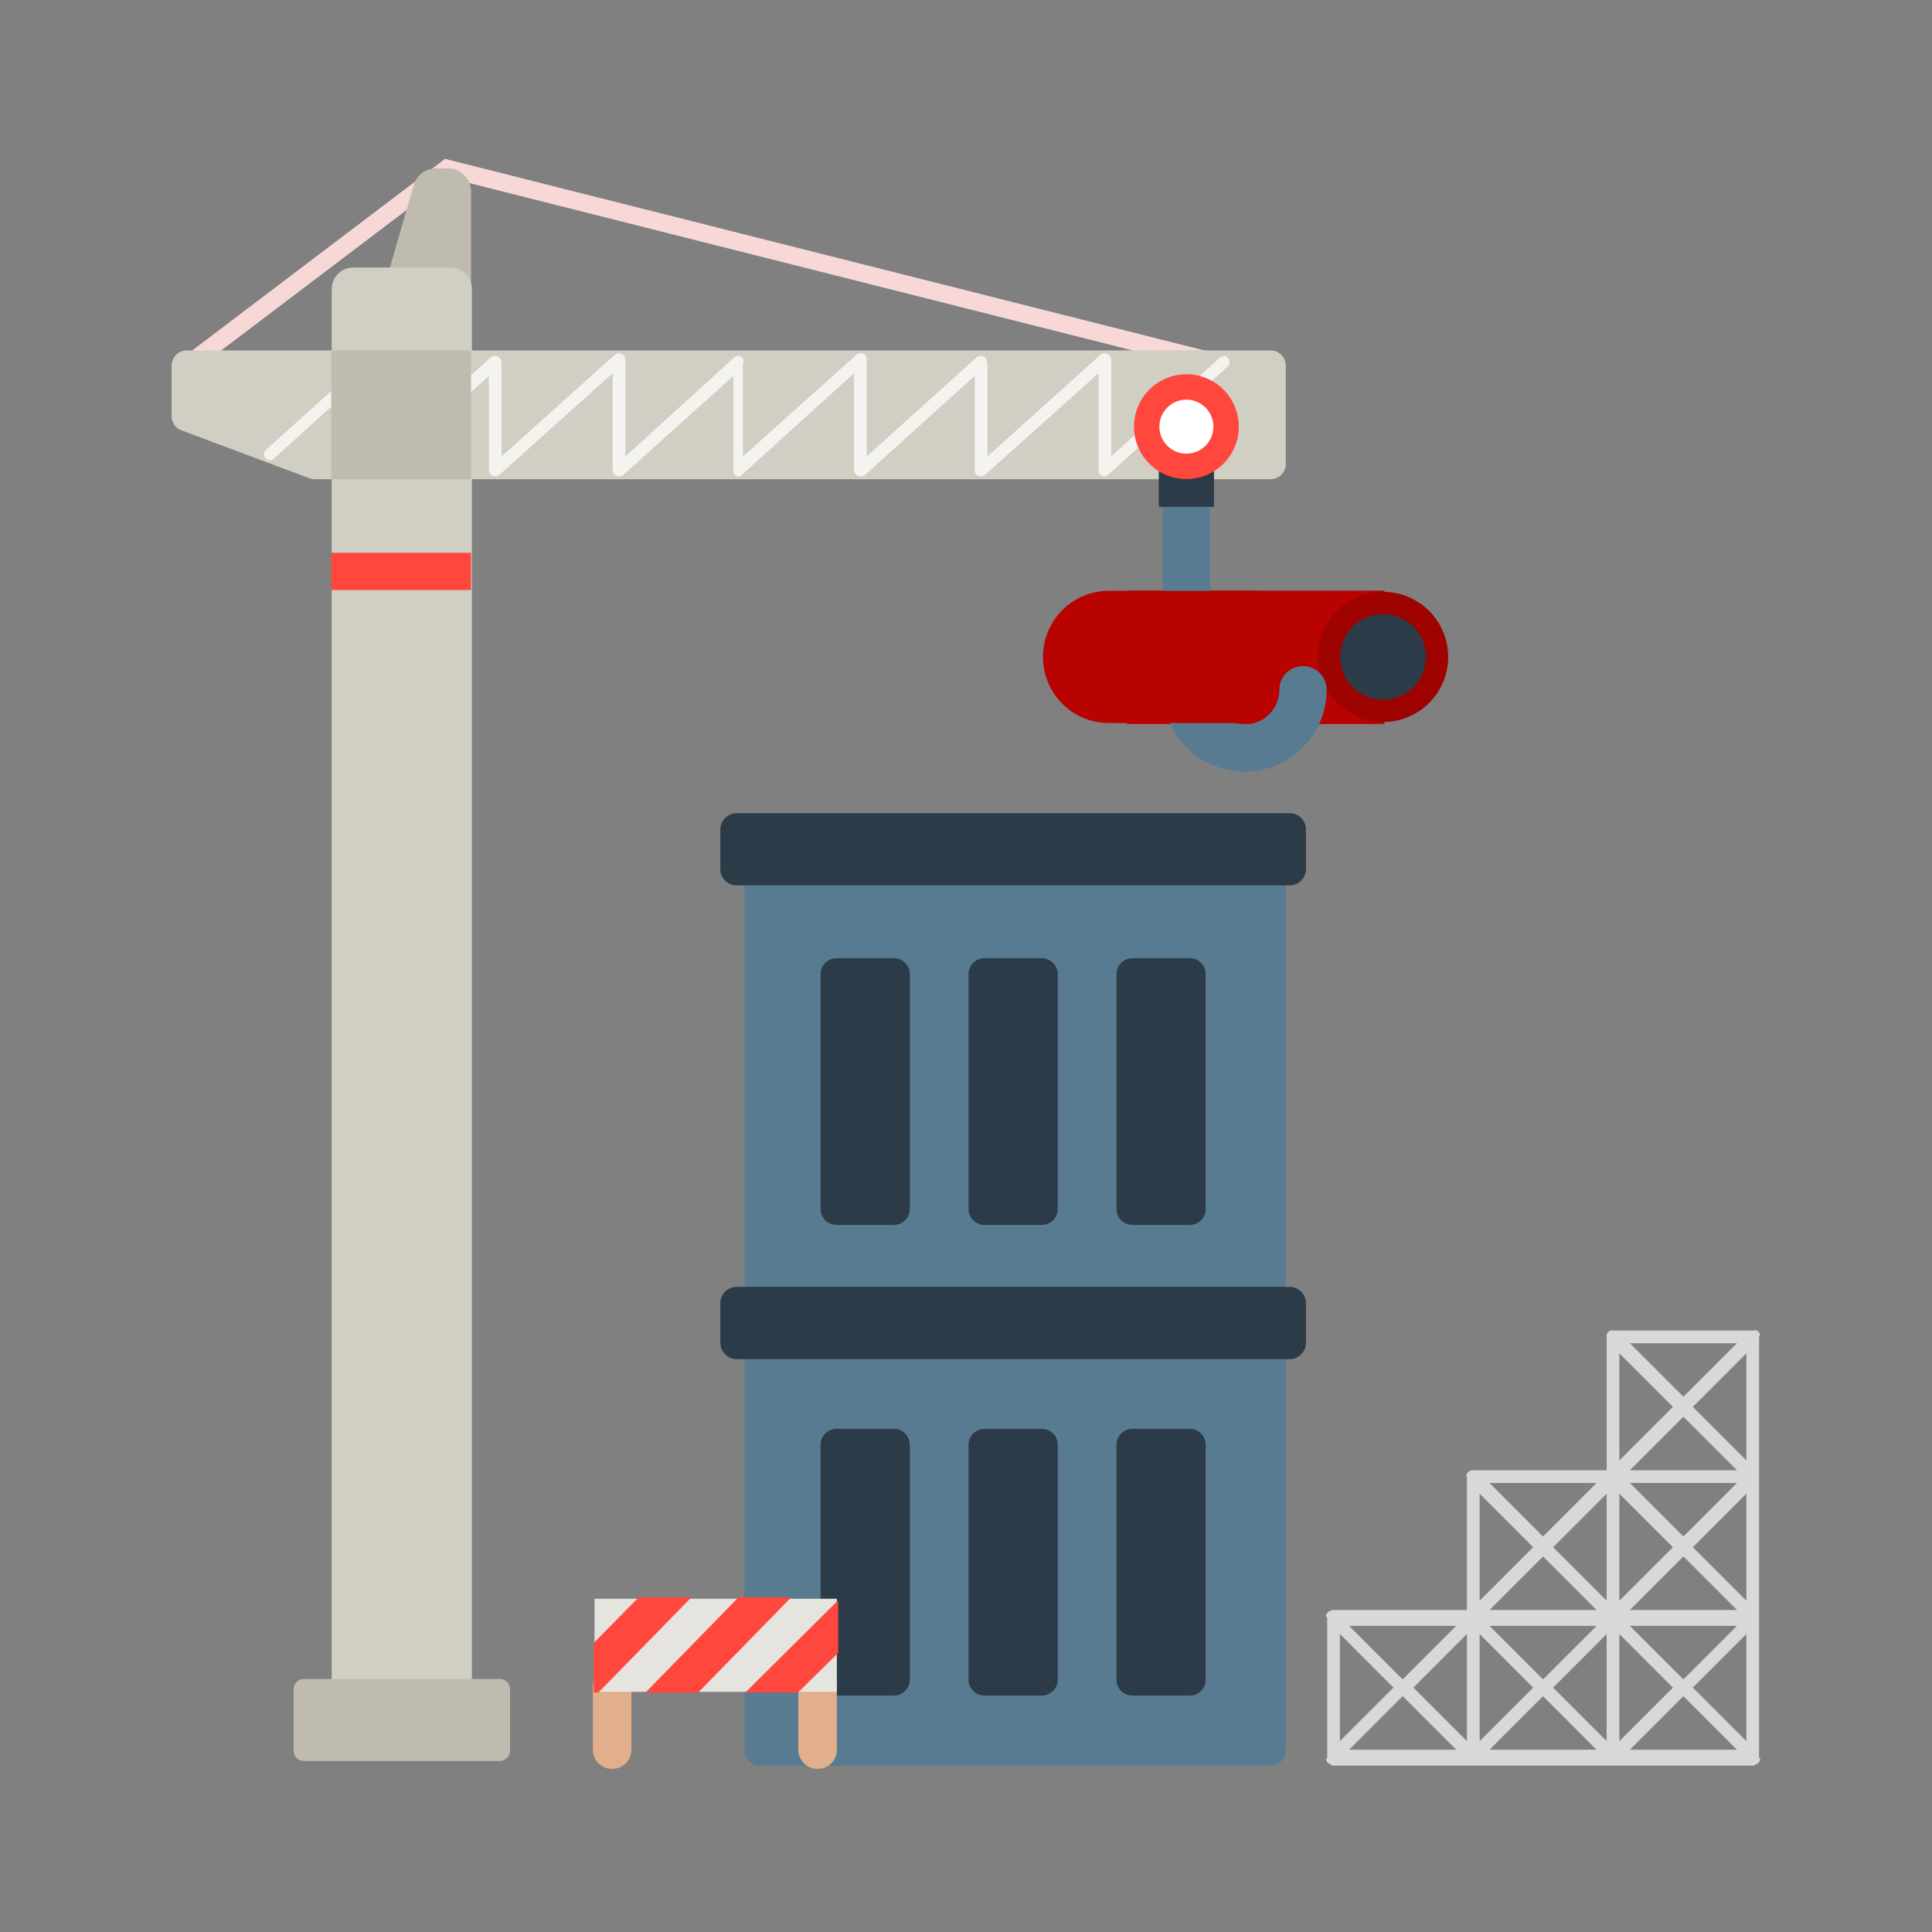 <svg id="bg_fir_u1F3D7-construction" width="200" height="200" xmlns="http://www.w3.org/2000/svg" version="1.1" xmlns:xlink="http://www.w3.org/1999/xlink" xmlns:svgjs="http://svgjs.com/svgjs" class="bgs" preserveAspectRatio="xMidYMin slice"><rect width="100%" height="100%" fill="#808080" stroke="none"/><defs id="SvgjsDefs1255"/><rect id="rect_fir_u1F3D7-construction" width="100%" height="100%" fill="none"/><svg id="th_fir_u1F3D7-construction" preserveAspectRatio="xMidYMid meet" viewBox="-42.931 -48.991 600.372 608.393" class="svg_thumb" data-uid="fir_u1F3D7-construction" data-keyword="u1F3D7-construction" data-complex="true" data-coll="fir" data-c="{&quot;597b91&quot;:[&quot;fir_u1F3D7-construction_l_0&quot;,&quot;fir_u1F3D7-construction_l_13&quot;,&quot;fir_u1F3D7-construction_l_14&quot;],&quot;2b3b47&quot;:[&quot;fir_u1F3D7-construction_l_1&quot;,&quot;fir_u1F3D7-construction_l_15&quot;,&quot;fir_u1F3D7-construction_l_19&quot;],&quot;e2af8d&quot;:[&quot;fir_u1F3D7-construction_l_2&quot;],&quot;e5e4df&quot;:[&quot;fir_u1F3D7-construction_l_3&quot;],&quot;ff473e&quot;:[&quot;fir_u1F3D7-construction_l_4&quot;,&quot;fir_u1F3D7-construction_l_17&quot;,&quot;fir_u1F3D7-construction_l_20&quot;],&quot;d8d8d8&quot;:[&quot;fir_u1F3D7-construction_l_5&quot;],&quot;d7f4f7&quot;:[&quot;fir_u1F3D7-construction_l_6&quot;],&quot;bfbcaf&quot;:[&quot;fir_u1F3D7-construction_l_7&quot;,&quot;fir_u1F3D7-construction_l_9&quot;,&quot;fir_u1F3D7-construction_l_22&quot;],&quot;d1cfc3&quot;:[&quot;fir_u1F3D7-construction_l_8&quot;,&quot;fir_u1F3D7-construction_l_10&quot;],&quot;00b89c&quot;:[&quot;fir_u1F3D7-construction_l_11&quot;,&quot;fir_u1F3D7-construction_l_16&quot;],&quot;009e83&quot;:[&quot;fir_u1F3D7-construction_l_12&quot;],&quot;f4f3ef&quot;:[&quot;fir_u1F3D7-construction_l_18&quot;],&quot;ffffff&quot;:[&quot;fir_u1F3D7-construction_l_21&quot;]}" data-colors="[&quot;#597b91&quot;,&quot;#2b3b47&quot;,&quot;#e2af8d&quot;,&quot;#e5e4df&quot;,&quot;#ff473e&quot;,&quot;#d8d8d8&quot;,&quot;#d7f4f7&quot;,&quot;#bfbcaf&quot;,&quot;#d1cfc3&quot;,&quot;#00b89c&quot;,&quot;#009e83&quot;,&quot;#f4f3ef&quot;,&quot;#ffffff&quot;]" style="overflow: visible;"><path id="fir_u1F3D7-construction_l_0" d="M353.12 207.08H192.34A4.87 4.87 0 0 0 187.48 211.95V502.18A4.87 4.87 0 0 0 192.34 507.05H353.12A4.87 4.87 0 0 0 357.99 502.18V211.95A4.87 4.87 0 0 0 353.12 207.08Z " data-color-original="#597b91" fill="#597b91" class="grays"/><path id="fir_u1F3D7-construction_l_1" d="M234.55 336.73H216.48A5.01 5.01 0 0 1 211.47 331.72V257.76A5.01 5.01 0 0 1 216.48 252.75H234.55A5.01 5.01 0 0 1 239.56 257.76V331.72A5.01 5.01 0 0 1 234.55 336.73ZM286.15 331.72V257.77A5.01 5.01 0 0 0 281.14 252.76H263.06A5.01 5.01 0 0 0 258.05 257.77V331.72A5.01 5.01 0 0 0 263.06 336.73H281.14A5.01 5.01 0 0 0 286.15 331.72ZM332.74 331.72V257.77A5.01 5.01 0 0 0 327.73 252.76H309.65A5.01 5.01 0 0 0 304.64 257.77V331.72A5.01 5.01 0 0 0 309.65 336.73H327.73A5.01 5.01 0 0 0 332.74 331.72ZM239.56 479.93V405.97A5.01 5.01 0 0 0 234.55 400.96H216.48A5.01 5.01 0 0 0 211.47 405.97V479.93A5.01 5.01 0 0 0 216.48 484.94H234.55A5.01 5.01 0 0 0 239.56 479.93ZM286.15 479.93V405.97A5.01 5.01 0 0 0 281.14 400.96H263.06A5.01 5.01 0 0 0 258.05 405.97V479.93A5.01 5.01 0 0 0 263.06 484.94H281.14A5.01 5.01 0 0 0 286.15 479.93ZM332.74 479.93V405.97A5.01 5.01 0 0 0 327.73 400.96H309.65A5.01 5.01 0 0 0 304.64 405.97V479.93A5.01 5.01 0 0 0 309.65 484.94H327.73A5.01 5.01 0 0 0 332.74 479.93ZM364.31 224.67V212.23A5.14 5.14 0 0 0 359.16 207.08H185.04A5.14 5.14 0 0 0 179.9 212.23V224.67A5.14 5.14 0 0 0 185.04 229.82H359.16A5.14 5.14 0 0 0 364.31 224.67ZM364.31 373.84V361.4A5.14 5.14 0 0 0 359.16 356.25H185.04A5.14 5.14 0 0 0 179.9 361.4V373.84A5.14 5.14 0 0 0 185.04 378.99H359.16A5.14 5.14 0 0 0 364.31 373.84Z " data-color-original="#2b3b47" fill="#2b3b47" class="grays"/><path id="fir_u1F3D7-construction_l_2" d="M210.58 508.03H210.46A6 6 0 0 1 204.46 502.02V482.06A6 6 0 0 1 210.46 476.06H210.58A6 6 0 0 1 216.59 482.06V502.02A6.01 6.01 0 0 1 210.58 508.03ZM151.89 502.02V482.06A6 6 0 0 0 145.89 476.06H145.77A6 6 0 0 0 139.76 482.06V502.02A6 6 0 0 0 145.77 508.03H145.89A6.01 6.01 0 0 0 151.89 502.02Z " data-color-original="#e2af8d" fill="#e2af8d" class="reds"/><path id="fir_u1F3D7-construction_l_3" d="M140.27 454.46H216.59V483.78H140.27Z " data-color-original="#e5e4df" fill="#e5e4df" class="grays"/><path id="fir_u1F3D7-construction_l_4" d="M187.75 484L217 454.94V471.53L204.34 484H187.75ZM156.32 484H172.91L202.23 454H185.64L156.32 484ZM154.21 454L140 468.4V484H141.48L170.8 454H154.21Z " data-color-original="#ff473e" fill="#ff473e" class="reds"/><path id="fir_u1F3D7-construction_l_5" d="M507.2 371.8C507.2 371.71 507.3 371.61 507.29 371.52C507.27 371.44 507.3 371.37 507.27 371.29C507.25 371.23 507.27 371.17 507.24 371.12A1.96 1.96 0 0 0 507.13 370.88C507.11 370.83 507.09 370.79 507.07 370.74A2.17 2.17 0 0 0 506.47 370.14C506.41 370.1 506.35 370.08 506.3 370.05C506.23 370.01 506.17 369.97 506.1 369.94C506.02 369.91 505.95 369.89 505.87 369.87C505.81 369.85 505.76 369.94 505.69 369.93C505.55 369.9 505.41 370 505.27 370H461.07C460.93 370 460.78 369.9 460.64 369.93C460.58 369.94 460.52 369.91 460.46 369.93C460.39 369.95 460.31 369.94 460.24 369.97C460.17 370 460.11 370.02 460.04 370.06C459.98 370.09 459.92 370.11 459.87 370.15A2.17 2.17 0 0 0 459.26 370.75C459.24 370.79 459.22 370.84 459.19 370.88C459.15 370.96 459.1 371.03 459.07 371.12C459.04 371.17 459.03 371.23 459.01 371.29C458.99 371.37 458.96 371.44 458.94 371.52C458.93 371.61 458.97 371.71 458.96 371.8C458.96 371.85 459 371.89 459 371.94V414H416.87A2.16 2.16 0 0 0 416.45 414.03C416.38 414.04 416.33 414.06 416.27 414.08C416.19 414.1 416.11 414.11 416.04 414.14C415.97 414.17 415.91 414.21 415.84 414.25C415.78 414.28 415.72 414.3 415.67 414.34A2.18 2.18 0 0 0 415.07 414.94C415.04 414.98 415.02 415.03 414.99 415.08C414.95 415.15 414.9 415.23 414.87 415.31C414.84 415.37 414.83 415.43 414.81 415.49C414.79 415.56 414.76 415.64 414.74 415.72C414.73 415.81 414.87 415.9 414.87 416C414.86 416.04 415 416.09 415 416.14V458H372.67C372.53 458 372.39 458.1 372.25 458.13C372.19 458.14 372.13 458.2 372.07 458.22C371.99 458.25 371.92 458.28 371.84 458.31C371.77 458.34 371.71 458.39 371.64 458.43C371.58 458.46 371.52 458.49 371.47 458.53A2.19 2.19 0 0 0 370.87 459.13C370.84 459.18 370.82 459.23 370.79 459.27C370.75 459.35 370.7 459.43 370.67 459.51C370.65 459.57 370.63 459.63 370.62 459.68C370.59 459.76 370.56 459.84 370.55 459.92C370.53 460.01 370.77 460.1 370.77 460.19C370.76 460.24 371 460.29 371 460.34V504.54C371 504.59 370.76 504.63 370.77 504.68C370.77 504.77 370.65 504.87 370.67 504.96C370.69 505.04 370.65 505.11 370.68 505.19C370.69 505.25 370.68 505.31 370.7 505.36C370.73 505.45 370.77 505.52 370.81 505.6C370.84 505.64 370.85 505.69 370.88 505.74C371.04 505.97 371.24 506.18 371.47 506.34C371.53 506.38 371.58 506.4 371.64 506.43C371.71 506.47 371.77 506.51 371.84 506.54C371.92 506.57 371.99 506.59 372.06 506.61C372.13 506.62 372.18 506.8 372.25 506.81C372.39 506.84 372.53 507 372.67 507H505.26C505.41 507 505.55 506.84 505.69 506.81C505.75 506.8 505.81 506.7 505.87 506.68C505.95 506.66 506.02 506.6 506.09 506.57C506.17 506.54 506.23 506.49 506.3 506.45C506.35 506.42 506.41 506.38 506.47 506.35C506.7 506.19 506.91 505.98 507.07 505.74C507.1 505.7 507.12 505.65 507.14 505.6C507.19 505.52 507.23 505.45 507.27 505.36C507.29 505.31 507.3 505.25 507.32 505.19C507.35 505.11 507.37 505.04 507.39 504.96C507.41 504.87 507.19 504.77 507.2 504.68C507.2 504.63 507 504.58 507 504.54V371.94C507 371.89 507.21 371.85 507.2 371.8ZM375 465.57L391.86 482.44L375 499.3V465.57ZM442.14 482.44L459 465.57V499.3L442.14 482.44ZM398.14 482.44L415 465.57V499.3L398.14 482.44ZM463 455.1V421.38L479.86 438.24L463 455.1ZM483.17 441.14L500.03 458H466.31L483.17 441.14ZM466.31 418H500.03L483.17 434.86L466.31 418ZM466.31 414L483.17 397.14L500.03 414H466.31ZM459 455.1L442.14 438.24L459 421.38V455.1ZM455.83 458H422.11L438.97 441.14L455.83 458ZM435.86 482.44L419 499.3V465.57L435.86 482.44ZM422.11 463H455.84L438.97 479.86L422.11 463ZM479.86 482.44L463 499.3V465.57L479.86 482.44ZM466.31 463H500.03L483.17 479.86L466.31 463ZM486.14 438.24L503 421.38V455.1L486.14 438.24ZM486.14 394.04L503 377.18V410.9L486.14 394.04ZM483.17 390.86L466.31 374H500.03L483.17 390.86ZM479.86 394.04L463 410.9V377.18L479.86 394.04ZM438.97 434.86L422.11 418H455.83L438.97 434.86ZM435.86 438.24L419 455.1V421.38L435.86 438.24ZM394.77 479.86L377.91 463H411.64L394.77 479.86ZM394.77 485.14L411.64 502H377.91L394.77 485.14ZM438.97 485.14L455.83 502H422.11L438.97 485.14ZM483.17 485.14L500.03 502H466.31L483.17 485.14ZM486.14 482.44L503 465.57V499.3L486.14 482.44Z " data-color-original="#d8d8d8" fill="#d8d8d8" class="grays"/><path id="fir_u1F3D7-construction_l_6" d="M350.52 71.57A2.77 2.77 0 0 1 349.84 71.48L94.42 7.04L16.1 66.39A2.76 2.76 0 0 1 12.77 61.99L93.2 1.04L351.19 66.13A2.76 2.76 0 0 1 350.52 71.57Z " data-color-original="#d7f4f7" fill="#f7d8d7" class="cyans"/><path id="fir_u1F3D7-construction_l_7" d="M90.35 4.04H94.1A7.3 7.3 0 0 1 101.4 11.34V42.39H73.8L83.33 9.32A7.3 7.3 0 0 1 90.35 4.04Z " data-color-original="#bfbcaf" fill="#bfbcaf" class="grays"/><path id="fir_u1F3D7-construction_l_8" d="M94.87 495.26H64.32A6.8 6.8 0 0 1 57.52 488.46V42.05A6.8 6.8 0 0 1 64.32 35.25H94.87A6.8 6.8 0 0 1 101.67 42.05V488.46A6.8 6.8 0 0 1 94.87 495.26Z " data-color-original="#d1cfc3" fill="#d1cfc3" class="grays"/><path id="fir_u1F3D7-construction_l_9" d="M110.42 479.72H48.78A3.27 3.27 0 0 0 45.51 482.99V502.29A3.27 3.27 0 0 0 48.78 505.55H110.42A3.27 3.27 0 0 0 113.68 502.29V482.99A3.27 3.27 0 0 0 110.42 479.72Z " data-color-original="#bfbcaf" fill="#bfbcaf" class="grays"/><path id="fir_u1F3D7-construction_l_10" d="M353.16 101.92H52.15A4.79 4.79 0 0 1 50.47 101.61L10.21 86.53A4.8 4.8 0 0 1 7.1 82.04V66.16A4.8 4.8 0 0 1 11.9 61.36H353.16A4.8 4.8 0 0 1 357.96 66.16V97.12A4.8 4.8 0 0 1 353.16 101.92Z " data-color-original="#d1cfc3" fill="#d1cfc3" class="grays"/><path id="fir_u1F3D7-construction_l_11" d="M308 137V137.93C306 137.37 304.3 137.06 302.24 137.06C290.74 137.06 281.5 146.38 281.5 157.88S290.71 178.69 302.2 178.69C304.26 178.69 306 178.38 308 177.82V179H389V137H308Z " data-color-original="#00b89c" fill="#b80300" class="cyans"/><path id="fir_u1F3D7-construction_l_12" d="M388.597 137.375A20.5 20.5 0 0 1 409.097 157.875A20.5 20.5 0 0 1 388.597 178.375A20.5 20.5 0 0 1 368.097 157.875A20.5 20.5 0 0 1 388.597 137.375Z " fill="#9e0300" data-topath-type="circle" data-topath-id="SvgjsCircle1270" class="cyans"/><path id="fir_u1F3D7-construction_l_13" d="M326.66 174.65A7.44 7.44 0 0 1 319.22 167.21V85.36A7.44 7.44 0 0 1 334.1 85.36V167.21A7.44 7.44 0 0 1 326.66 174.65Z " data-color-original="#597b91" fill="#597b91" class="grays"/><path id="fir_u1F3D7-construction_l_14" d="M345.02 194.01C330.79 194.01 319.22 182.43 319.22 168.21A7.44 7.44 0 0 1 334.1 168.21C334.1 174.23 339 179.13 345.02 179.13S355.93 174.23 355.93 168.21A7.44 7.44 0 0 1 370.82 168.21C370.82 182.43 359.24 194.01 345.02 194.01Z " data-color-original="#597b91" fill="#597b91" class="grays"/><path id="fir_u1F3D7-construction_l_15" d="M388.597 144.375A13.5 13.5 0 0 1 402.097 157.875A13.5 13.5 0 0 1 388.597 171.375A13.5 13.5 0 0 1 375.097 157.875A13.5 13.5 0 0 1 388.597 144.375Z " fill="#2b3b47" data-topath-type="circle" data-topath-id="SvgjsCircle1274" class="grays"/><path id="fir_u1F3D7-construction_l_16" d="M348.96 137.06H303.3V178.69H347.96Z " data-color-original="#00b89c" fill="#b80300" class="cyans"/><path id="fir_u1F3D7-construction_l_17" d="M57.36 125.09H101.4V136.82H57.36Z " data-color-original="#ff473e" fill="#ff473e" class="reds"/><path id="fir_u1F3D7-construction_l_18" d="M339.74 63.74C339.03 62.95 338 62.89 337.21 63.6L303 94.74V64.19C303 63.43 302.36 62.74 301.67 62.43A1.92 1.92 0 0 0 299.59 62.75L264 94.76V65.77C264 65.63 263.89 65.5 263.87 65.38C263.97 64.81 263.78 64.2 263.36 63.74C262.64 62.95 261.31 62.89 260.52 63.6L226 94.74V64.19C226 63.43 225.65 62.74 224.95 62.43C224.25 62.12 223.3 62.25 222.73 62.75L187 94.76V65.77C187 65.63 187.17 65.5 187.15 65.38C187.25 64.81 187.2 64.2 186.78 63.74C186.06 62.95 185.02 62.89 184.23 63.6L150 94.74V64.19C150 63.43 149.43 62.74 148.73 62.43A1.98 1.98 0 0 0 146.63 62.75L111 94.76V65.77C111 65.63 110.95 65.5 110.93 65.38A1.93 1.93 0 0 0 110.46 63.74C109.74 62.95 108.36 62.89 107.57 63.6L73 94.74V64.19C73 63.43 72.71 62.74 72.01 62.43C71.32 62.12 70.58 62.25 70.02 62.75L36.84 92.62C36.05 93.33 36.01 94.55 36.72 95.35C37.43 96.14 38.43 96.2 39.22 95.49L69 68.52V99.09C69 99.85 69.68 100.54 70.38 100.85C70.63 100.96 71.01 101.02 71.27 101.02C71.74 101.02 72.22 100.85 72.58 100.52L107 69.38V99.09C107 99.85 107.49 100.54 108.18 100.85C108.44 100.96 108.72 101.02 108.99 101.02C109.46 101.02 109.98 100.85 110.34 100.52L146 68.52V99.09C146 99.85 146.4 100.54 147.09 100.85C147.79 101.16 148.82 101.03 149.38 100.52L184 69.38V99.09C184 99.85 184.21 100.54 184.9 100.85C185.6 101.16 186.12 101.03 186.69 100.52L222 68.52V99.09C222 99.85 222.61 100.54 223.31 100.85C223.56 100.96 223.91 101.02 224.17 101.02C224.64 101.02 225.17 100.85 225.53 100.52L260 69.38V99.09C260 99.85 260.42 100.54 261.12 100.85C261.37 100.96 261.63 101.02 261.89 101.02C262.36 101.02 262.93 100.85 263.29 100.52L299 68.52V99.09C299 99.85 299.33 100.54 300.03 100.85C300.72 101.16 301.48 101.03 302.05 100.52L339.64 66.46C340.43 65.75 340.46 64.53 339.74 63.74Z " data-color-original="#f4f3ef" fill="#f4f3ef" class="grays"/><path id="fir_u1F3D7-construction_l_19" d="M317.96 93.23H335.35V110.61H317.96Z " data-color-original="#2b3b47" fill="#2b3b47" class="grays"/><path id="fir_u1F3D7-construction_l_20" d="M326.657 68.863A16.5 16.5 0 0 1 343.157 85.363A16.5 16.5 0 0 1 326.657 101.863A16.5 16.5 0 0 1 310.157 85.363A16.5 16.5 0 0 1 326.657 68.863Z " fill="#ff473e" data-topath-type="circle" data-topath-id="SvgjsCircle1280" class="reds"/><path id="fir_u1F3D7-construction_l_21" d="M326.657 76.863A8.5 8.5 0 0 1 335.157 85.363A8.5 8.5 0 0 1 326.657 93.863A8.5 8.5 0 0 1 318.157 85.363A8.5 8.5 0 0 1 326.657 76.863Z " fill="#ffffff" data-topath-type="circle" data-topath-id="SvgjsCircle1282" class="whites"/><path id="fir_u1F3D7-construction_l_22" d="M57.36 61.36H101.4V101.92H57.36Z " data-color-original="#bfbcaf" fill="#bfbcaf" class="grays"/></svg></svg>